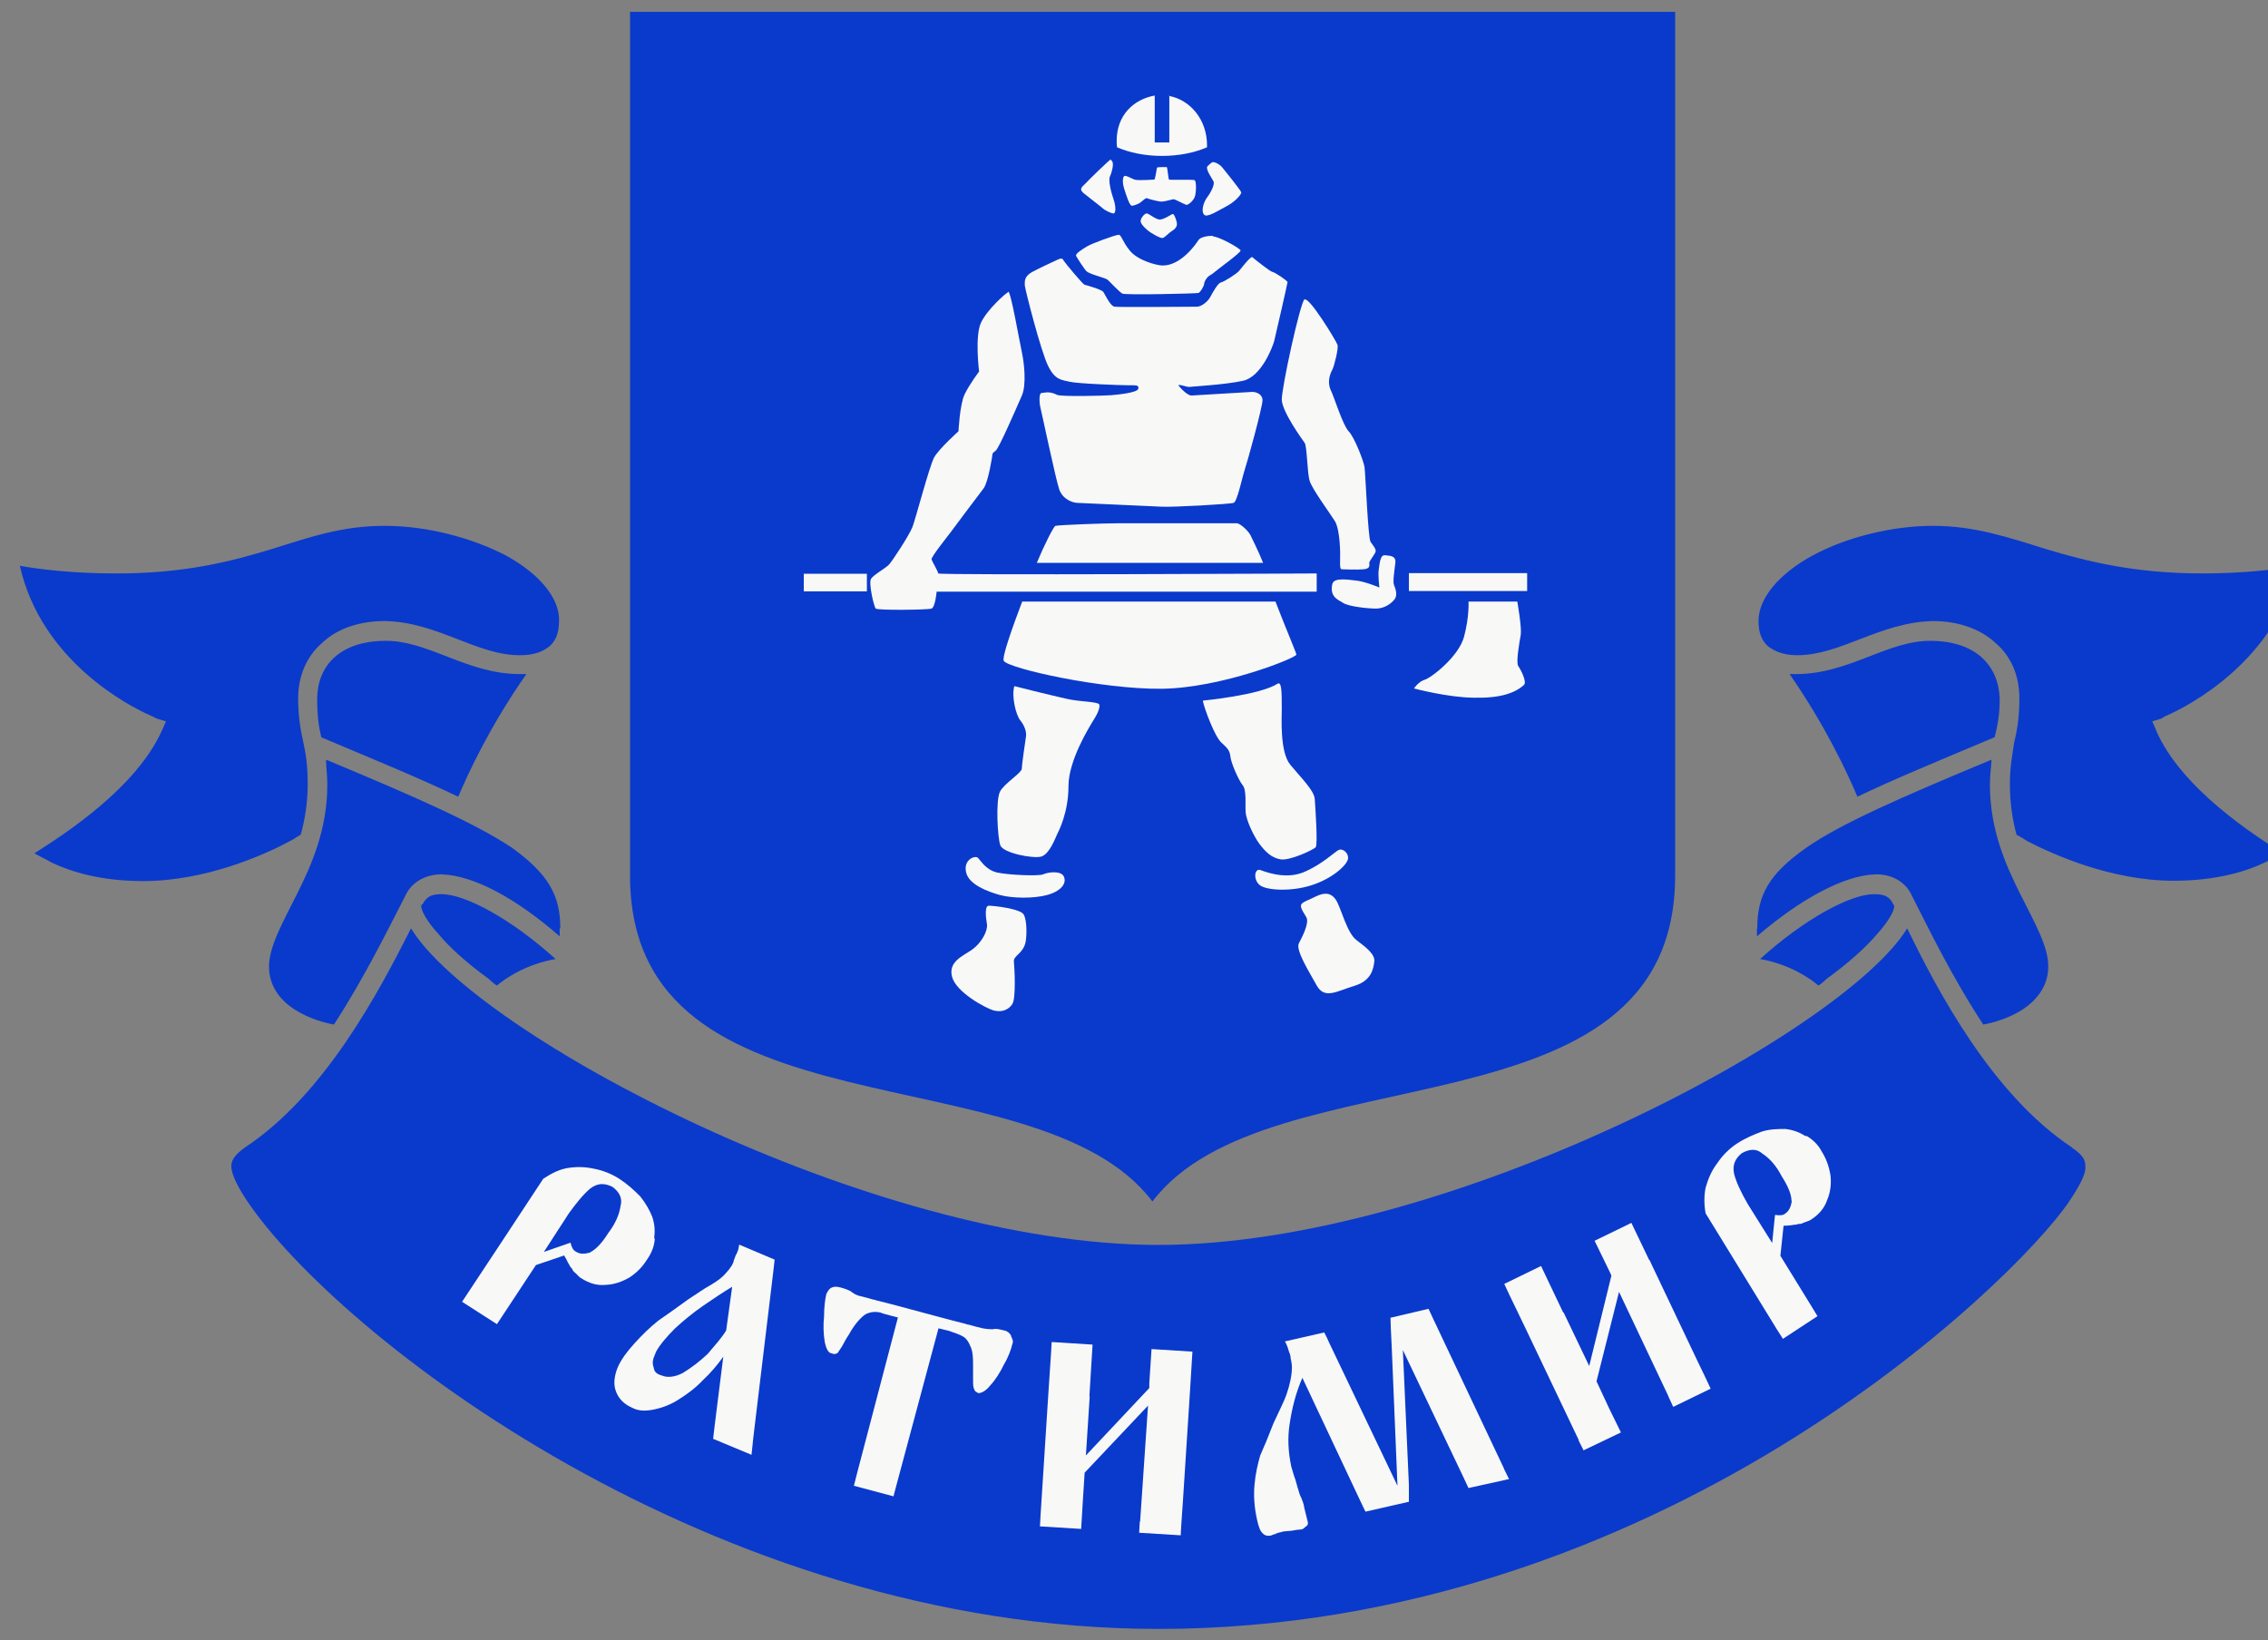 <?xml version="1.0" encoding="UTF-8"?> <svg xmlns="http://www.w3.org/2000/svg" width="112" height="81" viewBox="0 0 112 81" fill="none"><rect x="0" y="0" width="112" height="81" fill="#808080" stroke="none"/> <g clip-path="url(#clip0_457_190)"> <path fill-rule="evenodd" clip-rule="evenodd" d="M106.486 36.085L106.282 35.627L106.752 35.485C106.752 35.485 106.814 35.422 106.955 35.359C108.067 34.885 112.402 32.629 113.451 27.943C112.528 28.117 110.775 28.322 108.787 28.322C105.39 28.322 103.073 27.723 101.101 27.139C99.082 26.508 97.485 25.971 95.45 25.971C93.415 25.971 91.176 26.539 89.533 27.423C87.842 28.338 86.84 29.552 86.84 30.673C86.84 31.304 87.028 31.667 87.31 31.919C87.639 32.172 88.093 32.361 88.75 32.361C90.91 32.361 92.82 30.736 95.45 30.673C96.702 30.673 97.814 31.067 98.549 31.762C99.332 32.424 99.723 33.402 99.723 34.491C99.723 35.485 99.598 36.132 99.457 36.715C99.379 37.3 99.254 37.836 99.254 38.735C99.254 39.634 99.379 40.486 99.582 41.228C99.708 41.291 99.896 41.401 100.115 41.544C101.367 42.19 104.247 43.5 107.347 43.5C109.429 43.5 110.931 43.042 111.87 42.585C112.246 42.395 112.512 42.269 112.716 42.127C111.276 41.228 107.707 38.924 106.47 36.069M86.778 45.851C86.778 44.21 87.357 43.168 89.189 41.875C90.91 40.675 93.869 39.382 98.346 37.52C98.33 37.899 98.267 38.293 98.267 38.751C98.267 40.975 99.05 42.727 99.77 44.163C100.49 45.598 101.163 46.766 101.148 47.744C101.148 48.722 100.553 49.432 99.833 49.89C99.128 50.331 98.33 50.536 97.939 50.6C96.358 48.202 95.183 45.74 94.401 44.21C94.072 43.5 93.352 43.168 92.617 43.184C91.036 43.232 88.875 44.431 86.762 46.245V45.851M102.322 56.674C98.393 54.071 95.7 48.974 94.182 45.851C91.036 50.994 71.453 61.486 57.208 61.486C42.963 61.486 23.459 51.057 20.297 45.851C18.716 48.974 16.039 54.071 12.094 56.674C11.546 57.068 11.437 57.321 11.421 57.589C11.421 57.968 11.703 58.567 12.22 59.34C16.665 65.919 35.137 80.451 57.208 80.451C69.496 80.451 80.062 76.222 87.873 71.457C95.684 66.693 100.819 61.36 102.181 59.34C102.697 58.567 103.026 57.968 102.979 57.589C102.979 57.321 102.901 57.068 102.306 56.674M27.639 45.851C27.639 45.977 27.639 46.119 27.639 46.245C25.541 44.415 23.428 43.232 21.8 43.184C21.079 43.184 20.36 43.516 20.031 44.21C19.248 45.725 18.058 48.186 16.493 50.6C16.102 50.536 15.303 50.331 14.599 49.89C13.863 49.432 13.284 48.722 13.284 47.744C13.284 46.766 13.941 45.598 14.662 44.163C15.382 42.727 16.164 40.975 16.164 38.751C16.164 38.293 16.102 37.899 16.102 37.52C20.579 39.382 23.522 40.691 25.291 41.875C27.091 43.184 27.67 44.226 27.67 45.851M14.85 41.228C15.053 40.502 15.194 39.65 15.194 38.735C15.194 37.82 15.116 37.3 14.99 36.715C14.865 36.132 14.724 35.485 14.724 34.491C14.724 33.402 15.131 32.424 15.898 31.762C16.634 31.051 17.745 30.673 18.998 30.673C21.627 30.72 23.537 32.377 25.697 32.361C26.355 32.361 26.809 32.187 27.138 31.919C27.404 31.683 27.607 31.32 27.607 30.673C27.654 29.552 26.621 28.322 24.962 27.423C23.271 26.555 21.095 25.971 18.998 25.971C16.9 25.971 15.366 26.508 13.347 27.139C11.374 27.738 9.058 28.338 5.645 28.322C3.673 28.322 1.904 28.117 0.98 27.943C2.029 32.629 6.365 34.885 7.477 35.359C7.618 35.422 7.727 35.485 7.727 35.485L8.197 35.627L7.993 36.085C6.71 38.94 3.141 41.228 1.7 42.143C1.904 42.269 2.217 42.411 2.546 42.6C3.516 43.058 4.972 43.516 7.07 43.516C10.153 43.516 13.05 42.222 14.286 41.559C14.537 41.433 14.693 41.307 14.818 41.244M25.995 33.292C25.917 33.292 25.791 33.292 25.666 33.292C23.036 33.292 21.142 31.604 18.966 31.651C16.791 31.683 15.679 32.866 15.663 34.507C15.663 35.359 15.742 35.895 15.867 36.416C18.638 37.583 20.861 38.498 22.629 39.35C23.099 38.23 24.21 35.832 25.995 33.292ZM20.861 44.667C21.064 44.305 21.267 44.163 21.784 44.163C22.974 44.147 25.275 45.409 27.435 47.365C25.932 47.633 24.931 48.344 24.539 48.675C24.398 48.596 24.273 48.47 24.132 48.344C23.021 47.539 22.175 46.766 21.643 46.119C21.049 45.472 20.798 44.951 20.798 44.746C20.798 44.683 20.845 44.683 20.845 44.667M92.57 44.163C91.38 44.147 89.079 45.409 86.919 47.365C88.421 47.633 89.407 48.344 89.799 48.675C89.94 48.596 90.065 48.47 90.206 48.344C91.317 47.539 92.162 46.766 92.71 46.119C93.29 45.472 93.556 44.951 93.54 44.746C93.54 44.683 93.493 44.683 93.493 44.667C93.336 44.305 93.086 44.163 92.57 44.163ZM98.487 36.416C95.716 37.583 93.493 38.498 91.724 39.35C91.254 38.23 90.143 35.832 88.374 33.292C88.453 33.292 88.578 33.292 88.703 33.292C91.333 33.292 93.227 31.604 95.403 31.651C97.579 31.683 98.69 32.866 98.752 34.507C98.752 35.359 98.627 35.895 98.502 36.416" fill="#0A3ACB"></path> <path fill-rule="evenodd" clip-rule="evenodd" d="M82.723 43.247C82.723 56.485 62.64 51.783 56.91 59.34C51.197 51.783 31.113 56.485 31.113 43.247V0.585H82.723V43.263V43.247Z" fill="#0A3ACB"></path> <path d="M57.744 4.719V7.038H57.024V4.719C55.959 4.908 55.145 5.713 55.145 6.944C55.145 7.054 55.145 7.164 55.161 7.275C55.787 7.543 56.554 7.701 57.384 7.701C58.214 7.701 58.98 7.543 59.606 7.275C59.606 7.164 59.606 7.275 59.606 7.164C59.606 5.934 58.793 4.924 57.712 4.735" fill="#F8F8F7"></path> <path d="M54.83 7.89C54.721 7.953 53.734 8.916 53.609 9.058C53.484 9.2 53.249 9.31 53.5 9.531C53.766 9.752 54.376 10.209 54.454 10.288C54.533 10.367 54.861 10.541 54.987 10.541C55.112 10.541 55.112 10.194 54.987 9.831C54.861 9.484 54.721 8.868 54.814 8.711C54.893 8.553 55.002 8.143 54.94 8.001C54.877 7.875 54.814 7.875 54.814 7.875" fill="#F8F8F7"></path> <path d="M59.62 8.222C59.62 8.222 59.777 8.064 59.855 8.017C59.934 7.969 60.231 8.095 60.372 8.285C60.528 8.474 61.264 9.389 61.295 9.5C61.311 9.61 60.967 9.989 60.528 10.209C60.105 10.43 59.605 10.762 59.464 10.604C59.307 10.446 59.417 10.004 59.62 9.736C59.824 9.468 59.98 9.105 59.934 8.979C59.887 8.853 59.526 8.379 59.62 8.222Z" fill="#F8F8F7"></path> <path d="M57.384 8.253C57.384 8.253 57.133 8.253 57.133 8.285C57.133 8.316 57.04 8.852 57.008 8.868C56.977 8.868 56.194 8.931 56.022 8.868C55.85 8.805 55.599 8.647 55.521 8.695C55.443 8.742 55.411 9.01 55.521 9.342C55.631 9.673 55.756 10.099 55.881 10.162C55.913 10.178 56.21 10.099 56.351 9.973C56.507 9.847 56.601 9.752 56.664 9.799C56.727 9.831 57.228 9.957 57.337 9.957C57.603 9.957 57.901 9.815 57.994 9.847C58.089 9.878 58.48 10.083 58.574 10.115C58.667 10.146 58.918 9.926 58.996 9.736C59.075 9.547 59.09 8.963 58.996 8.9C58.902 8.852 57.76 8.9 57.729 8.868C57.697 8.852 57.65 8.253 57.619 8.253H57.384Z" fill="#F8F8F7"></path> <path d="M57.285 10.841C57.473 10.841 57.818 10.604 57.896 10.572C57.974 10.541 58.068 10.777 58.115 10.998C58.162 11.219 57.959 11.361 57.849 11.424C57.739 11.487 57.536 11.724 57.411 11.756C57.285 11.771 56.816 11.503 56.659 11.361C56.487 11.219 56.299 11.014 56.331 10.888C56.346 10.762 56.519 10.541 56.628 10.541C56.737 10.541 57.082 10.857 57.285 10.841Z" fill="#F8F8F7"></path> <path d="M52.516 12.86C52.657 13.065 53.455 14.012 53.549 14.059C53.643 14.091 54.379 14.28 54.488 14.422C54.582 14.564 54.833 15.132 55.052 15.148C55.271 15.18 58.871 15.148 59.106 15.148C59.341 15.148 59.654 14.88 59.763 14.675C59.873 14.469 60.139 13.98 60.296 13.949C60.452 13.917 61.094 13.507 61.203 13.365C61.313 13.223 61.783 12.623 61.846 12.702C61.908 12.765 62.722 13.412 62.832 13.428C62.957 13.444 63.583 13.87 63.583 13.933C63.583 13.98 63.004 16.52 62.925 16.836C62.847 17.136 62.284 18.619 61.376 18.808C60.531 18.997 58.84 19.092 58.746 19.108C58.652 19.14 58.104 18.919 58.214 19.061C58.354 19.234 58.667 19.55 58.855 19.534C59.043 19.518 61.563 19.376 61.767 19.36C61.971 19.329 62.346 19.439 62.346 19.77C62.346 20.102 61.595 22.831 61.47 23.194C61.344 23.573 61.094 24.788 60.922 24.835C60.75 24.898 57.932 25.056 57.368 25.025C56.805 24.993 53.377 24.851 53.173 24.835C52.97 24.82 52.5 24.677 52.312 24.188C52.14 23.699 51.404 20.197 51.373 20.102C51.342 20.007 51.279 19.424 51.436 19.408C51.592 19.408 51.796 19.297 52.203 19.502C52.39 19.597 54.504 19.55 54.88 19.518C55.255 19.487 56.163 19.392 56.21 19.203C56.257 19.013 56.116 19.029 55.74 19.029C55.365 19.029 53.205 18.95 52.829 18.855C52.453 18.761 52.109 18.792 51.764 18.082C51.404 17.372 50.622 14.296 50.606 14.091C50.606 13.886 50.575 13.665 50.951 13.444C51.326 13.239 52.046 12.907 52.187 12.844C52.328 12.781 52.438 12.718 52.516 12.844" fill="#F8F8F7"></path> <path d="M64.425 14.801C64.644 14.627 66.006 16.868 66.053 17.041C66.1 17.215 65.897 18.051 65.802 18.24C65.709 18.414 65.521 18.824 65.709 19.25C65.912 19.676 66.303 20.985 66.601 21.301C66.898 21.616 67.337 22.768 67.384 23.068C67.43 23.384 67.556 26.571 67.681 26.76C67.806 26.949 67.963 27.107 67.931 27.249C67.885 27.391 67.618 27.707 67.618 27.801C67.618 27.896 67.697 28.085 67.337 28.117C66.992 28.148 66.35 28.117 66.272 28.117C66.194 28.117 66.163 28.038 66.178 27.675C66.194 27.328 66.178 26.192 65.928 25.75C65.662 25.324 64.785 24.141 64.675 23.747C64.55 23.368 64.55 22.043 64.425 21.869C64.3 21.695 63.329 20.354 63.298 19.755C63.282 19.171 64.206 14.943 64.425 14.769" fill="#F8F8F7"></path> <path d="M49.79 14.406C49.916 14.375 50.354 16.915 50.464 17.404C50.573 17.893 50.698 18.997 50.464 19.534C50.072 20.433 49.337 22.106 49.18 22.248C49.024 22.374 49.008 22.39 49.008 22.453C49.008 22.5 48.804 23.825 48.569 24.125C48.335 24.425 47.051 26.145 46.91 26.334C46.769 26.523 45.971 27.517 46.002 27.628C46.033 27.738 46.331 28.227 46.331 28.322C46.331 28.416 65.022 28.322 65.022 28.322V29.221H46.253C46.253 29.221 46.19 29.979 46.002 30.058C45.83 30.121 43.357 30.152 43.247 30.058C43.153 29.963 42.887 28.795 43.012 28.59C43.138 28.385 43.733 28.069 43.905 27.88C44.077 27.691 44.907 26.429 45.063 26.018C45.22 25.608 45.893 23.037 46.128 22.595C46.378 22.153 47.333 21.301 47.333 21.301C47.333 21.301 47.395 19.991 47.63 19.487C47.881 18.966 48.35 18.351 48.35 18.351C48.35 18.351 48.131 16.599 48.444 15.937C48.757 15.274 49.681 14.469 49.775 14.438" fill="#F8F8F7"></path> <path d="M75.415 28.306H69.576V29.19H75.415V28.306Z" fill="#F8F8F7"></path> <path d="M72.519 29.71H74.929C74.929 29.71 75.148 30.957 75.101 31.335C75.039 31.698 74.851 32.724 74.976 32.898C75.102 33.071 75.414 33.686 75.258 33.828C74.804 34.239 74.068 34.491 72.769 34.459C71.47 34.444 69.826 34.002 69.826 34.002C69.826 34.002 70.046 33.67 70.343 33.576C70.656 33.497 72.033 32.44 72.299 31.446C72.566 30.436 72.519 29.71 72.519 29.71Z" fill="#F8F8F7"></path> <path d="M62.376 27.801C62.141 27.202 61.781 26.508 61.75 26.429C61.593 26.145 61.202 25.845 61.092 25.845H55.16C54.502 25.845 52.326 25.924 52.123 25.971C52.045 25.971 51.575 26.902 51.199 27.801H62.376Z" fill="#F8F8F7"></path> <path d="M62.986 29.71H50.479C49.993 30.988 49.462 32.487 49.571 32.645C49.837 33.024 54.423 34.049 57.366 34.017C60.309 33.986 64.035 32.487 64.019 32.329C64.019 32.25 63.425 30.862 62.986 29.71Z" fill="#F8F8F7"></path> <path d="M65.802 28.827C65.881 28.511 66.616 28.637 66.93 28.669C67.368 28.701 68.119 29.016 68.119 29.016C68.119 29.016 68.041 28.416 68.088 28.117C68.135 27.833 68.15 27.391 68.401 27.423C68.651 27.454 68.965 27.439 68.902 27.833C68.855 28.211 68.777 28.732 68.839 28.89C68.902 29.048 69.043 29.395 68.855 29.616C68.683 29.821 68.385 30.042 67.978 30.058C67.572 30.058 66.601 29.963 66.319 29.773C66.037 29.6 65.646 29.458 65.802 28.811" fill="#F8F8F7"></path> <path d="M50.103 33.891C50.103 33.891 52.357 34.459 52.874 34.554C53.375 34.649 54.236 34.665 54.283 34.791C54.33 34.917 54.236 35.201 54.001 35.564C53.782 35.927 52.764 37.552 52.764 38.83C52.764 40.108 52.295 41.023 52.201 41.212C52.107 41.401 51.841 42.159 51.434 42.301C51.027 42.427 49.524 42.127 49.399 41.749C49.258 41.37 49.164 39.508 49.383 39.098C49.587 38.688 50.479 38.167 50.463 37.946C50.463 37.725 50.636 36.589 50.667 36.368C50.698 36.163 50.604 35.848 50.385 35.58C50.166 35.311 49.947 34.396 50.088 33.891" fill="#F8F8F7"></path> <path d="M48.287 42.364C48.427 42.49 48.662 42.948 49.226 43.09C49.789 43.216 51.276 43.279 51.511 43.184C51.746 43.074 52.419 42.979 52.544 43.31C52.685 43.657 52.357 44.036 51.683 44.21C51.01 44.383 50.024 44.368 49.398 44.21C48.772 44.036 47.833 43.689 47.707 43.074C47.567 42.459 48.146 42.237 48.287 42.364Z" fill="#F8F8F7"></path> <path d="M48.786 44.73C49.099 44.73 50.414 44.888 50.555 45.172C50.712 45.44 50.712 46.166 50.649 46.513C50.539 47.097 50.038 47.192 50.069 47.491C50.101 47.791 50.179 49.322 49.991 49.59C49.819 49.858 49.49 50.016 49.068 49.906C48.645 49.779 47.221 49.006 47.017 48.249C46.813 47.491 47.549 47.223 48.019 46.892C48.473 46.56 48.786 45.977 48.739 45.646C48.676 45.314 48.63 44.746 48.802 44.746" fill="#F8F8F7"></path> <path d="M59.416 34.601C59.416 34.601 62.218 34.333 63.095 33.765C63.345 33.607 63.282 34.633 63.298 35.011C63.298 35.39 63.189 37.142 63.721 37.773C64.238 38.404 64.895 39.035 64.926 39.461C64.957 39.903 65.083 41.717 64.973 41.843C64.864 41.969 63.69 42.522 63.236 42.443C62.782 42.364 62.484 42.064 62.187 41.67C61.889 41.259 61.545 40.502 61.514 40.123C61.482 39.745 61.576 39.019 61.357 38.767C61.154 38.514 60.794 37.678 60.762 37.378C60.731 37.078 60.637 36.968 60.308 36.668C59.98 36.368 59.463 34.964 59.4 34.617" fill="#F8F8F7"></path> <path d="M62.218 42.964C62.343 42.995 63.392 43.468 64.346 43.09C65.317 42.695 65.943 42.032 66.131 41.969C66.303 41.906 66.601 42.111 66.569 42.411C66.522 42.727 65.802 43.389 64.769 43.721C63.736 44.052 62.546 43.973 62.218 43.721C61.889 43.468 61.936 42.9 62.218 42.964Z" fill="#F8F8F7"></path> <path d="M64.282 44.636C64.407 44.51 64.642 44.447 65.018 44.257C65.394 44.084 65.722 44.068 65.973 44.447C66.223 44.825 66.505 46.071 66.99 46.434C67.476 46.797 67.914 47.145 67.867 47.491C67.82 47.854 67.726 48.438 66.881 48.691C66.035 48.943 65.425 49.369 65.034 48.691C64.658 48.012 63.969 46.923 64.141 46.592C64.314 46.261 64.658 45.598 64.517 45.314C64.361 45.03 64.141 44.778 64.298 44.62" fill="#F8F8F7"></path> <path d="M59.918 11.645C59.605 11.645 59.261 11.708 59.166 11.882C59.057 12.056 58.305 13.144 57.382 13.113C57.084 13.097 56.192 12.86 55.801 12.387C55.409 11.914 55.378 11.566 55.222 11.598C55.003 11.629 53.923 12.024 53.688 12.166C53.453 12.308 53.093 12.529 53.14 12.639C53.187 12.734 53.594 13.365 53.657 13.396C53.844 13.57 54.611 13.712 54.721 13.838C54.831 13.949 55.3 14.438 55.425 14.501C55.55 14.58 59.104 14.501 59.182 14.469C59.261 14.454 59.448 14.154 59.464 14.028C59.464 13.902 59.605 13.681 59.746 13.602C59.839 13.554 59.934 13.476 60.012 13.412C60.09 13.333 61.295 12.466 61.264 12.371C61.233 12.261 60.2 11.677 59.887 11.677" fill="#F8F8F7"></path> <path d="M32.304 61.171C32.351 60.792 32.336 60.476 32.21 60.097C32.085 59.782 31.882 59.419 31.616 59.088C31.302 58.772 30.974 58.473 30.582 58.22C30.191 57.968 29.737 57.794 29.299 57.715C28.845 57.62 28.407 57.62 27.968 57.699C27.577 57.778 27.201 57.968 26.826 58.22C26.701 58.425 23.1 63.868 23.1 63.868L22.818 64.294L24.54 65.399L24.853 64.925L26.466 62.48L27.859 62.007C27.937 62.133 28 62.259 28.062 62.385C28.125 62.464 28.14 62.575 28.25 62.654C28.281 62.78 28.375 62.843 28.453 62.906C28.516 62.969 28.594 63.079 28.72 63.142C29.095 63.379 29.487 63.505 29.925 63.458C30.316 63.442 30.692 63.316 31.083 63.095C31.459 62.843 31.725 62.575 31.96 62.196C32.195 61.864 32.32 61.502 32.336 61.171M29.142 61.864C28.829 61.944 28.641 61.944 28.438 61.817C28.313 61.754 28.235 61.628 28.172 61.375L26.857 61.833L28.093 59.924C28.469 59.403 28.829 58.962 29.158 58.693C29.518 58.425 29.847 58.425 30.238 58.614C30.567 58.851 30.755 59.167 30.645 59.561C30.582 59.987 30.395 60.429 30.035 60.902C29.722 61.407 29.409 61.722 29.142 61.849" fill="#F8F8F7"></path> <path d="M89.173 56.122C88.86 55.916 88.547 55.806 88.171 55.759C87.827 55.759 87.42 55.759 87.013 55.885C86.59 56.043 86.183 56.216 85.792 56.469C85.401 56.721 85.056 57.068 84.806 57.447C84.524 57.81 84.352 58.22 84.227 58.662C84.148 59.056 84.148 59.483 84.227 59.924C84.352 60.129 87.764 65.683 87.764 65.683L88.046 66.125L89.752 65.004L89.455 64.515L87.921 62.023L88.077 60.539C88.234 60.539 88.375 60.524 88.5 60.508C88.594 60.476 88.704 60.508 88.813 60.445C88.923 60.476 89.032 60.397 89.126 60.366C89.204 60.334 89.346 60.303 89.455 60.224C89.831 59.971 90.097 59.672 90.238 59.246C90.394 58.883 90.441 58.473 90.394 58.047C90.316 57.589 90.191 57.242 89.956 56.863C89.768 56.501 89.471 56.248 89.189 56.09M88.485 59.309C88.437 59.624 88.344 59.814 88.156 59.94C88.046 60.034 87.89 60.034 87.655 60.003L87.514 61.391L86.309 59.467C85.98 58.898 85.745 58.394 85.635 57.983C85.542 57.542 85.682 57.226 86.011 56.958C86.371 56.753 86.731 56.706 87.029 56.974C87.389 57.21 87.717 57.573 87.984 58.094C88.312 58.599 88.469 59.009 88.469 59.309" fill="#F8F8F7"></path> <path d="M37.174 71.236L37.331 69.911L38.192 62.764C38.207 62.575 38.239 62.385 38.254 62.212L36.501 61.47C36.485 61.612 36.454 61.754 36.407 61.849C36.392 61.896 36.36 61.959 36.329 62.007C36.282 62.149 36.219 62.275 36.219 62.338C36.109 62.606 35.922 62.795 35.734 63.001C35.546 63.19 35.233 63.395 34.81 63.632C34.435 63.884 34.122 64.089 33.996 64.168C33.449 64.562 32.995 64.894 32.509 65.225C32.071 65.572 31.695 65.951 31.335 66.346C30.975 66.74 30.678 67.134 30.506 67.529C30.318 67.986 30.287 68.412 30.427 68.743C30.568 69.107 30.834 69.359 31.226 69.532C31.554 69.706 31.93 69.69 32.306 69.611C32.697 69.532 33.12 69.375 33.511 69.122C33.934 68.854 34.325 68.57 34.685 68.191C35.108 67.797 35.421 67.418 35.718 67.008L35.405 69.501L35.28 70.511L35.217 71.063L37.111 71.852L37.174 71.268V71.236ZM34.951 66.866C34.529 67.26 34.153 67.544 33.715 67.813C33.323 68.018 32.948 68.049 32.697 67.939C32.447 67.876 32.306 67.75 32.29 67.576C32.227 67.403 32.212 67.26 32.275 67.071L32.4 66.756C32.588 66.409 32.932 66.014 33.323 65.62C33.746 65.225 34.231 64.831 34.732 64.484C35.233 64.137 35.734 63.805 36.157 63.553L35.859 65.714C35.624 66.093 35.311 66.44 34.936 66.882" fill="#F8F8F7"></path> <path d="M49.931 65.967C49.868 65.841 49.727 65.73 49.602 65.714C49.352 65.651 49.164 65.604 49.039 65.651C48.96 65.651 48.772 65.651 48.522 65.604C48.319 65.556 48.068 65.493 47.865 65.43C47.755 65.43 47.677 65.367 47.614 65.367C47.551 65.367 43.435 64.247 43.372 64.247C43.309 64.247 43.247 64.2 43.121 64.184C42.918 64.121 42.668 64.058 42.464 64.01C42.214 63.947 42.089 63.837 42.01 63.774C41.885 63.711 41.744 63.648 41.494 63.584C41.306 63.537 41.181 63.537 41.056 63.6C40.93 63.663 40.868 63.79 40.805 63.916C40.742 64.184 40.695 64.563 40.695 65.004C40.648 65.462 40.664 65.888 40.727 66.267C40.789 66.598 40.914 66.835 41.056 66.835C41.181 66.898 41.259 66.882 41.369 66.819C41.431 66.708 41.556 66.566 41.681 66.314C41.807 66.061 41.932 65.919 41.979 65.809C42.245 65.351 42.542 65.036 42.746 64.91C42.996 64.784 43.247 64.768 43.497 64.831C43.56 64.878 44.342 65.068 44.342 65.068L42.307 72.83L42.167 73.382L44.123 73.903L44.264 73.367L46.346 65.604L46.863 65.73C47.176 65.841 47.379 65.904 47.567 66.014C47.708 66.093 47.833 66.267 47.911 66.472C48.037 66.708 48.053 67.024 48.053 67.418C48.053 67.655 48.053 67.86 48.053 68.113C48.053 68.365 48.053 68.538 48.115 68.617C48.115 68.696 48.194 68.744 48.319 68.807C48.459 68.807 48.694 68.696 48.898 68.428C49.148 68.16 49.383 67.797 49.571 67.403C49.806 67.008 49.931 66.645 49.993 66.377C50.056 66.251 49.993 66.125 49.931 65.998" fill="#F8F8F7"></path> <path d="M58.885 66.756L56.866 66.63L56.756 68.318V68.554L53.625 71.883L53.813 68.965H53.797L53.954 66.409L51.935 66.282L51.903 66.835L51.778 68.712L51.387 74.818L51.355 75.386L53.391 75.512L53.469 74.203L53.562 72.735L56.693 69.422L56.302 75.149H56.286L56.255 75.701L58.306 75.828L58.337 75.275L58.415 74.155L58.76 68.791L58.885 66.756Z" fill="#F8F8F7"></path> <path d="M80.562 60.397L78.746 61.281L79.482 62.795L79.576 63.001L78.48 67.466L77.212 64.815L77.197 64.831L76.101 62.527L74.285 63.411L74.52 63.916L75.334 65.604L77.964 71.126H77.948L78.199 71.631L80.046 70.747L79.466 69.564L78.84 68.223L79.952 63.805L82.394 68.965V68.98L82.628 69.485L84.476 68.586L84.241 68.081L83.755 67.071L81.455 62.228H81.439L80.562 60.397Z" fill="#F8F8F7"></path> <path d="M74.286 72.562L70.78 65.147C70.701 64.973 70.623 64.799 70.545 64.641L68.666 65.083C68.666 65.241 68.682 65.43 68.682 65.604L68.729 66.566L69.011 73.382L65.645 66.33C65.567 66.156 65.489 65.983 65.395 65.809L63.454 66.251C63.548 66.409 63.611 66.598 63.657 66.771C63.72 66.898 63.736 67.024 63.736 67.087C63.767 67.213 63.798 67.371 63.798 67.529C63.798 67.908 63.704 68.365 63.532 68.87C63.423 69.186 63.188 69.643 62.89 70.29C62.64 70.937 62.405 71.505 62.233 71.883C62.108 72.325 61.998 72.782 61.951 73.335C61.904 73.855 61.935 74.424 62.076 75.055C62.154 75.417 62.233 75.623 62.358 75.733C62.483 75.859 62.608 75.859 62.734 75.844C62.796 75.844 62.859 75.78 62.984 75.764C63.063 75.701 63.235 75.686 63.376 75.638C63.548 75.623 63.673 75.607 63.751 75.607C64.002 75.559 64.142 75.543 64.205 75.543C64.33 75.543 64.393 75.481 64.456 75.417C64.565 75.354 64.628 75.275 64.565 75.102L64.409 74.471C64.393 74.313 64.315 74.076 64.189 73.824C64.111 73.572 64.033 73.319 63.971 73.082C63.892 72.877 63.829 72.641 63.767 72.435C63.611 71.694 63.579 71 63.689 70.306C63.798 69.596 63.971 68.838 64.315 68.049L67.195 74.171L67.43 74.66L69.575 74.171V73.335L69.277 66.677L72.282 72.988C72.361 73.161 72.439 73.319 72.517 73.493L74.521 73.051L74.27 72.546L74.286 72.562Z" fill="#F8F8F7"></path> <path d="M42.809 28.338H39.694V29.206H42.809V28.338Z" fill="#F8F8F7"></path> </g> <defs> <clipPath id="clip0_457_190"> <rect width="113.418" height="80" fill="white" transform="translate(0.361 0.5)"></rect> </clipPath> </defs> </svg> 